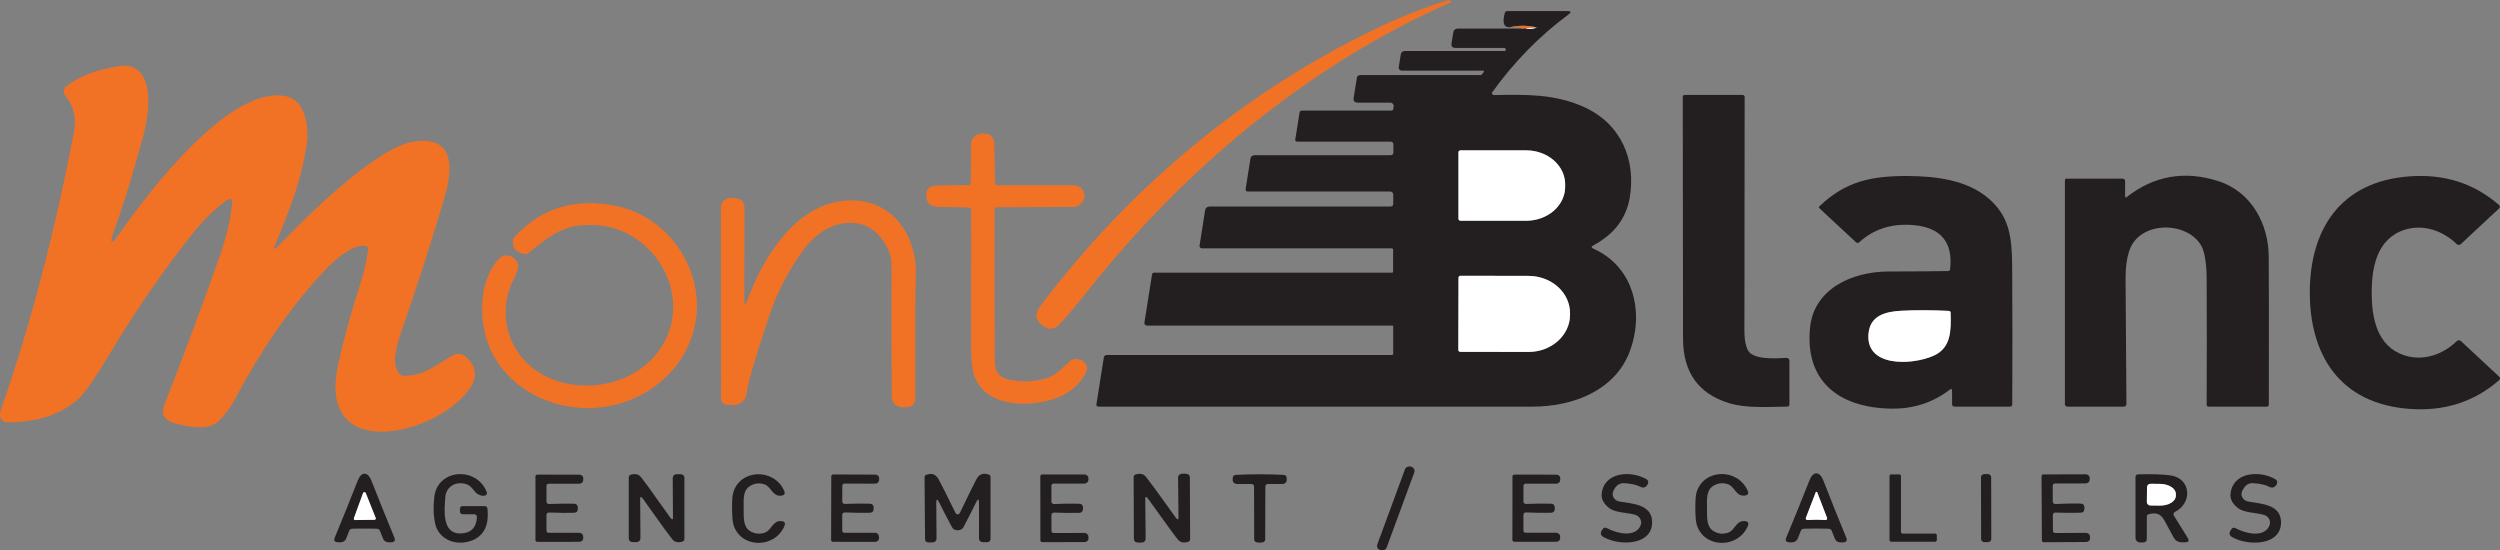 <svg width="218" height="48" viewBox="0 0 218 48" fill="none" xmlns="http://www.w3.org/2000/svg">
<rect x="0" y="0" width="218" height="48" fill="#808080" stroke="none"/>
<g id="Vector">
<path d="M206.811 25.517C206.811 27.678 207.25 30.209 209.668 30.987C211.324 31.521 213.04 30.907 214.238 29.738C214.261 29.716 214.288 29.699 214.317 29.687C214.347 29.675 214.379 29.669 214.411 29.668C214.443 29.668 214.475 29.674 214.505 29.685C214.534 29.696 214.561 29.713 214.584 29.734L217.937 32.855C217.957 32.873 217.973 32.895 217.984 32.92C217.995 32.944 218 32.97 218 32.997C218 33.023 217.994 33.049 217.982 33.074C217.971 33.098 217.954 33.12 217.933 33.138C215.78 35.032 213.184 35.872 210.145 35.658C203.975 35.218 201.418 30.893 201.415 25.521C201.411 20.148 203.96 15.82 210.13 15.376C213.169 15.158 215.766 15.994 217.922 17.886C217.943 17.904 217.959 17.926 217.971 17.95C217.982 17.974 217.988 18 217.989 18.027C217.989 18.053 217.984 18.079 217.973 18.104C217.962 18.128 217.946 18.151 217.926 18.169L214.576 21.293C214.554 21.314 214.527 21.331 214.497 21.342C214.468 21.354 214.436 21.359 214.404 21.359C214.371 21.358 214.34 21.352 214.31 21.34C214.28 21.328 214.253 21.311 214.231 21.29C213.033 20.12 211.317 19.509 209.661 20.044C207.246 20.829 206.811 23.356 206.811 25.517Z" fill="#231F21"/>
<path d="M126.467 0.226C113.899 5.773 103.178 14.891 94.936 25.252C93.769 26.718 92.929 27.721 92.416 28.261C91.941 28.756 91.441 28.797 90.918 28.383L90.82 28.303C90.267 27.867 90.227 27.337 90.7 26.711C98.267 16.647 108.285 8.088 120.091 2.45C122.161 1.461 124.239 0.645 126.324 0.003C126.355 -0.004 126.381 0.002 126.403 0.02L126.49 0.104C126.545 0.153 126.537 0.194 126.467 0.226Z" fill="#F27225"/>
<path d="M132.798 2.495C132.871 2.498 132.925 2.484 132.96 2.453C133.313 2.563 133.663 2.545 134.011 2.401C133.265 2.208 132.479 2.199 131.653 2.373C131.13 2.406 130.986 1.99 131.221 1.127C131.251 1.018 131.327 0.963 131.45 0.963H136.658C137.006 0.963 137.044 1.063 136.771 1.263C134.245 3.132 132.031 5.39 130.128 8.039C130.111 8.063 130.1 8.091 130.099 8.121C130.098 8.15 130.105 8.179 130.121 8.205C130.136 8.231 130.159 8.252 130.187 8.267C130.215 8.282 130.246 8.29 130.279 8.29C133.14 8.238 135.584 8.196 138.085 9.313C141.416 10.8 142.678 14.025 142.107 17.272C141.794 19.059 140.736 20.436 138.934 21.401C138.746 21.504 138.75 21.598 138.945 21.684C142.636 23.339 143.357 27.51 142.073 30.753C140.785 34.007 137.259 35.459 133.624 35.459C120.031 35.456 107.416 35.458 95.781 35.462C95.755 35.463 95.73 35.458 95.707 35.448C95.683 35.438 95.662 35.424 95.646 35.406C95.629 35.388 95.617 35.367 95.609 35.344C95.602 35.321 95.6 35.297 95.604 35.274L96.254 31.165C96.263 31.107 96.294 31.054 96.343 31.015C96.391 30.977 96.453 30.956 96.517 30.956H121.368C121.448 30.956 121.488 30.919 121.488 30.844V28.46C121.488 28.413 121.462 28.39 121.409 28.39H100.024C99.99 28.39 99.957 28.383 99.926 28.37C99.895 28.357 99.868 28.337 99.846 28.314C99.824 28.29 99.808 28.262 99.798 28.232C99.789 28.201 99.786 28.17 99.791 28.139L100.456 23.943C100.473 23.831 100.542 23.775 100.662 23.775H121.379C121.447 23.775 121.48 23.744 121.48 23.681V21.775C121.48 21.742 121.467 21.712 121.442 21.689C121.417 21.666 121.384 21.653 121.349 21.653H104.804C104.774 21.653 104.744 21.646 104.716 21.634C104.689 21.622 104.664 21.605 104.645 21.584C104.625 21.562 104.611 21.537 104.603 21.509C104.594 21.482 104.593 21.454 104.598 21.426L105.09 18.309C105.103 18.226 105.148 18.151 105.216 18.096C105.284 18.042 105.371 18.012 105.461 18.012H121.221C121.402 18.012 121.492 17.928 121.492 17.761V16.954C121.492 16.887 121.463 16.824 121.413 16.776C121.362 16.729 121.293 16.703 121.221 16.703H108.841C108.671 16.703 108.598 16.624 108.623 16.465L109.032 13.868C109.067 13.645 109.206 13.533 109.449 13.533H121.244C121.417 13.533 121.503 13.453 121.503 13.292V12.605C121.503 12.437 121.413 12.353 121.233 12.353H113.14C112.99 12.353 112.926 12.285 112.949 12.147L113.317 9.833C113.337 9.707 113.415 9.644 113.55 9.644H121.319C121.422 9.644 121.48 9.597 121.495 9.501L121.529 9.288C121.536 9.246 121.532 9.203 121.52 9.163C121.507 9.122 121.485 9.084 121.456 9.052C121.426 9.02 121.39 8.994 121.349 8.977C121.307 8.959 121.263 8.95 121.218 8.95H118.416C118.121 8.95 117.994 8.815 118.037 8.545L118.315 6.799C118.34 6.632 118.444 6.548 118.627 6.548H129.107C129.13 6.548 129.153 6.543 129.173 6.533C129.193 6.524 129.211 6.51 129.223 6.492L129.366 6.3C129.434 6.207 129.407 6.161 129.287 6.161H122.239C122.2 6.16 122.161 6.153 122.126 6.137C122.09 6.122 122.059 6.1 122.033 6.073C122.007 6.045 121.988 6.013 121.977 5.978C121.966 5.943 121.963 5.907 121.969 5.871L122.149 4.74C122.179 4.547 122.302 4.45 122.517 4.45H131.244C131.276 4.45 131.292 4.434 131.292 4.401V4.283C131.292 4.255 131.281 4.228 131.259 4.209C131.238 4.189 131.21 4.178 131.18 4.178H126.937C126.654 4.178 126.532 4.048 126.572 3.787L126.723 2.851C126.76 2.612 126.908 2.492 127.166 2.492L132.798 2.495ZM127.177 13.278V19.08C127.177 19.125 127.196 19.167 127.23 19.198C127.263 19.23 127.309 19.248 127.357 19.248H133.087C133.533 19.248 133.975 19.171 134.386 19.022C134.798 18.873 135.172 18.655 135.488 18.38C135.803 18.104 136.053 17.778 136.224 17.418C136.394 17.058 136.482 16.673 136.482 16.284V16.075C136.482 15.685 136.394 15.3 136.224 14.94C136.053 14.581 135.803 14.254 135.488 13.979C135.172 13.704 134.798 13.485 134.386 13.336C133.975 13.188 133.533 13.111 133.087 13.111H127.357C127.309 13.111 127.263 13.128 127.23 13.16C127.196 13.191 127.177 13.234 127.177 13.278ZM127.181 24.208L127.166 30.519C127.166 30.562 127.184 30.603 127.216 30.633C127.249 30.663 127.293 30.68 127.338 30.68L133.275 30.69C133.751 30.691 134.223 30.608 134.663 30.446C135.104 30.283 135.504 30.044 135.841 29.743C136.178 29.442 136.446 29.084 136.629 28.69C136.812 28.297 136.906 27.874 136.906 27.448V27.308C136.907 26.448 136.527 25.622 135.849 25.012C135.171 24.403 134.25 24.06 133.29 24.058L127.353 24.047C127.308 24.047 127.264 24.064 127.231 24.095C127.199 24.125 127.181 24.165 127.181 24.208Z" fill="#231F21"/>
<path d="M134.011 2.401L132.96 2.453C132.925 2.484 132.871 2.498 132.798 2.495C132.56 2.374 132.179 2.334 131.653 2.373C132.479 2.199 133.265 2.208 134.011 2.401Z" fill="#F27225"/>
<path d="M132.96 2.453C133.313 2.563 133.663 2.545 134.011 2.401L132.96 2.453Z" fill="white"/>
<path d="M23.984 21.363C23.806 21.787 23.883 21.83 24.213 21.492C26.785 18.874 29.523 16.134 32.673 13.966C34.047 13.02 35.61 12.119 37.344 12.311C39.853 12.594 39.237 15.61 38.771 17.188C37.692 20.867 36.416 24.833 34.941 29.085C34.599 30.076 34.066 31.856 34.881 32.635C34.969 32.719 35.075 32.762 35.2 32.764C36.815 32.795 37.795 32.003 39.406 31.026C39.922 30.711 40.421 30.834 40.904 31.392C41.568 32.162 41.579 33.002 40.938 33.912C38.073 37.986 27.6 40.482 29.478 31.846C29.968 29.593 30.642 27.14 31.498 24.487C31.776 23.626 31.976 22.713 32.099 21.747C32.103 21.71 32.1 21.673 32.089 21.637C32.078 21.601 32.06 21.568 32.035 21.538C32.011 21.509 31.98 21.485 31.945 21.467C31.91 21.449 31.872 21.437 31.832 21.433C30.563 21.304 28.862 22.969 27.991 23.922C25.197 26.982 22.69 30.622 20.469 34.841C20.079 35.581 19.592 36.223 19.009 36.768C18.164 37.553 16.369 37.222 15.216 36.901C14.302 36.647 14.012 36.1 14.345 35.26C15.922 31.266 17.519 26.984 19.136 22.414C19.742 20.703 20.116 19.1 20.259 17.603C20.263 17.558 20.253 17.514 20.23 17.474C20.207 17.434 20.172 17.401 20.13 17.38C20.087 17.358 20.039 17.348 19.991 17.351C19.942 17.354 19.896 17.37 19.857 17.398C18.776 18.182 17.816 19.096 16.977 20.141C14.343 23.425 11.889 26.97 9.613 30.778C8.292 32.989 7.348 34.338 6.782 34.827C5.22 36.179 3.166 36.842 0.62 36.817C0.489 36.816 0.361 36.776 0.256 36.703C0.152 36.63 0.075 36.528 0.038 36.412C-0.027 36.216 -0.008 35.974 0.094 35.686C2.663 28.332 4.783 20.261 6.455 11.474C6.683 10.277 6.432 9.237 5.701 8.353C5.596 8.225 5.548 8.065 5.568 7.906C5.588 7.746 5.673 7.6 5.806 7.498C6.689 6.823 7.783 6.334 9.088 6.031C10.466 5.71 11.607 5.365 12.418 6.583C13.301 7.906 12.869 10.479 12.471 11.938C11.557 15.275 10.725 17.974 9.974 20.033C9.486 21.369 9.657 21.447 10.488 20.267C12.888 16.853 20.161 7.18 25.08 8.426C26.676 8.828 26.939 11.243 26.766 12.437C26.316 15.617 25.272 18.281 23.984 21.363Z" fill="#F27225"/>
<path d="M152.396 30.505C152.813 31.389 154.788 31.266 155.76 31.207C155.796 31.205 155.832 31.209 155.865 31.22C155.899 31.231 155.93 31.248 155.956 31.271C155.982 31.294 156.003 31.321 156.017 31.352C156.031 31.382 156.038 31.415 156.038 31.448V35.288C156.038 35.332 156.02 35.375 155.987 35.406C155.954 35.438 155.909 35.455 155.862 35.455C154.022 35.487 152.216 35.602 150.751 35.148C148.093 34.324 146.762 32.451 146.76 29.528C146.745 17.378 146.737 10.353 146.737 8.454C146.737 8.338 146.801 8.28 146.929 8.28H151.93C152.065 8.28 152.133 8.341 152.133 8.465C152.133 12.423 152.127 18.9 152.114 27.894C152.114 28.781 152.043 29.751 152.396 30.505Z" fill="#231F21"/>
<path d="M84.452 18.096L81.808 18.036C81.167 18.022 80.823 17.735 80.775 17.174C80.773 17.163 80.772 17.151 80.772 17.139C80.739 16.513 81.028 16.194 81.639 16.183L84.478 16.134C84.525 16.133 84.57 16.12 84.603 16.097C84.635 16.074 84.654 16.043 84.654 16.012L84.677 12.51C84.678 12.286 84.78 12.071 84.96 11.91C85.14 11.749 85.384 11.655 85.642 11.648C85.66 11.648 85.672 11.648 85.68 11.648C86.343 11.636 86.681 11.923 86.694 12.507L86.776 16.001C86.777 16.042 86.795 16.081 86.827 16.11C86.859 16.139 86.901 16.155 86.945 16.155H93.622C93.846 16.155 94.062 16.23 94.231 16.366C94.4 16.502 94.51 16.69 94.542 16.895C94.564 17.039 94.574 17.121 94.572 17.139C94.444 17.74 94.099 18.041 93.535 18.043L86.851 18.075C86.818 18.075 86.787 18.087 86.764 18.108C86.74 18.13 86.727 18.159 86.727 18.19C86.715 23.559 86.72 28.011 86.742 31.546C86.75 32.442 87.194 32.97 88.075 33.13C89.32 33.359 90.457 33.281 91.489 32.897C92.161 32.645 92.807 31.916 93.265 31.518C93.357 31.439 93.467 31.379 93.587 31.343C93.707 31.307 93.835 31.296 93.963 31.309C94.09 31.323 94.214 31.361 94.327 31.421C94.439 31.482 94.538 31.564 94.617 31.661C94.84 31.933 94.837 32.264 94.609 32.652C93.991 33.718 93.042 34.445 91.763 34.834C89.315 35.574 85.856 35.382 84.959 32.743C84.773 32.194 84.681 31.39 84.681 30.331C84.681 23.733 84.682 19.729 84.685 18.319C84.685 18.172 84.607 18.098 84.452 18.096Z" fill="#F27225"/>
<path d="M127.177 13.278C127.177 13.234 127.196 13.191 127.23 13.16C127.263 13.128 127.309 13.111 127.357 13.111H133.087C133.533 13.111 133.975 13.188 134.386 13.336C134.798 13.485 135.172 13.704 135.488 13.979C135.803 14.254 136.053 14.581 136.224 14.94C136.394 15.3 136.482 15.685 136.482 16.075V16.284C136.482 16.673 136.394 17.058 136.224 17.418C136.053 17.778 135.803 18.104 135.488 18.38C135.172 18.655 134.798 18.873 134.386 19.022C133.975 19.171 133.533 19.248 133.087 19.248H127.357C127.309 19.248 127.263 19.23 127.23 19.198C127.196 19.167 127.177 19.125 127.177 19.08V13.278Z" fill="white"/>
<path d="M170.022 33.979C168.533 35.114 166.829 35.666 164.912 35.633C160.229 35.553 157.375 33.141 157.837 28.558C158.167 25.266 161.378 23.681 164.697 23.674C166.991 23.669 168.708 23.657 169.849 23.636C169.972 23.633 170.04 23.575 170.052 23.461C170.308 21.11 169.236 19.833 166.838 19.628C164.96 19.468 163.388 19.968 162.122 21.129C162.085 21.163 162.036 21.181 161.984 21.181C161.933 21.181 161.884 21.163 161.847 21.129L158.656 18.162C158.593 18.104 158.593 18.046 158.656 17.987C160.931 15.806 163.199 15.328 166.414 15.348C168.903 15.366 171.498 15.718 173.334 17.247C175.23 18.829 175.441 20.682 175.46 23.196C175.487 27.233 175.49 31.262 175.467 35.281C175.467 35.328 175.447 35.373 175.411 35.407C175.375 35.44 175.326 35.459 175.275 35.459H170.45C170.298 35.459 170.221 35.388 170.221 35.246V34.066C170.221 33.906 170.155 33.876 170.022 33.979ZM170.094 27.27C170.091 27.167 170.035 27.113 169.925 27.109C168.42 27.037 167.041 27.033 165.786 27.098C164.356 27.168 163.154 27.559 162.955 28.924C162.505 32.02 166.631 31.884 168.588 31.029C170.157 30.341 170.135 28.809 170.094 27.27Z" fill="#231F21"/>
<path d="M185.309 17.153C185.309 17.165 185.312 17.178 185.319 17.188C185.326 17.199 185.336 17.207 185.348 17.212C185.36 17.217 185.373 17.219 185.387 17.217C185.4 17.216 185.412 17.21 185.422 17.202C187.817 15.322 190.487 14.851 193.431 15.792C196.394 16.738 197.813 19.625 197.832 22.334C197.85 24.407 197.854 28.719 197.843 35.27C197.843 35.396 197.776 35.459 197.641 35.459H192.579C192.537 35.459 192.497 35.443 192.467 35.415C192.438 35.387 192.421 35.349 192.421 35.309C192.439 31.448 192.439 27.8 192.421 24.365C192.414 22.897 192.242 21.892 191.907 21.353C190.589 19.241 186.62 19.31 185.718 21.75C185.463 22.439 185.34 23.316 185.35 24.379C185.358 25.622 185.383 29.23 185.425 35.204C185.428 35.376 185.337 35.462 185.151 35.462H180.289C180.228 35.462 180.17 35.44 180.127 35.4C180.084 35.36 180.059 35.306 180.059 35.249V15.697C180.059 15.666 180.073 15.636 180.096 15.614C180.119 15.591 180.151 15.579 180.183 15.579H185.061C185.226 15.579 185.309 15.656 185.309 15.809V17.153Z" fill="#231F21"/>
<path d="M64.922 26.484C64.964 26.479 64.996 26.474 65.016 26.467C65.053 26.453 65.078 26.428 65.091 26.393C66.405 22.7 69.428 17.384 74.384 17.478C78.091 17.551 79.983 20.881 79.859 23.957C79.809 25.181 79.794 28.76 79.814 34.694C79.817 35.29 79.481 35.564 78.808 35.515C78.8 35.515 78.787 35.515 78.767 35.515C78.101 35.494 77.765 35.144 77.76 34.464C77.733 31.01 77.725 27.193 77.738 23.011C77.745 21.66 76.513 19.817 74.929 19.509C72.864 19.105 71.136 20.319 70.04 21.82C68.741 23.601 67.747 25.525 67.058 27.594C65.867 31.176 65.223 33.371 65.128 34.181C65.031 35.031 64.484 35.409 63.487 35.316C63.084 35.276 62.883 35.082 62.883 34.733L62.86 18.2C62.86 17.577 63.192 17.261 63.855 17.254H63.893C64.579 17.28 64.92 17.564 64.918 18.106L64.903 26.463C64.903 26.479 64.909 26.486 64.922 26.484Z" fill="#F27225"/>
<path d="M50.483 33.598C54.715 33.906 58.335 31.19 58.681 27.329C59 23.719 56.191 20.037 52.248 19.656C49.346 19.377 48.069 20.445 46.083 22.068C45.987 22.145 45.877 22.173 45.752 22.152C44.996 22.024 44.654 21.626 44.727 20.958C44.739 20.849 44.788 20.745 44.866 20.661C47.189 18.143 50.125 17.239 53.675 17.949C58.508 18.919 61.58 23.869 60.592 28.38C60.131 30.481 59.024 32.209 57.269 33.563C52.553 37.208 45.264 35.752 42.797 30.537C41.753 28.324 41.606 24.592 43.529 22.55C43.663 22.407 43.846 22.313 44.047 22.283C44.248 22.253 44.454 22.289 44.629 22.386C45.793 23.025 44.746 24.274 44.487 25.007C43.03 29.151 45.775 33.256 50.483 33.598Z" fill="#F27225"/>
<path d="M127.181 24.208C127.181 24.165 127.199 24.125 127.231 24.095C127.264 24.064 127.308 24.047 127.353 24.047L133.29 24.058C134.25 24.06 135.171 24.403 135.849 25.012C136.527 25.622 136.907 26.448 136.906 27.308V27.448C136.906 27.874 136.812 28.297 136.629 28.69C136.446 29.084 136.178 29.442 135.841 29.743C135.504 30.044 135.104 30.283 134.663 30.446C134.223 30.608 133.751 30.691 133.275 30.69L127.338 30.68C127.293 30.68 127.249 30.663 127.216 30.633C127.184 30.603 127.166 30.562 127.166 30.519L127.181 24.208Z" fill="white"/>
<path d="M170.094 27.27C170.135 28.809 170.157 30.341 168.588 31.029C166.631 31.884 162.505 32.02 162.955 28.924C163.154 27.559 164.356 27.168 165.786 27.098C167.041 27.033 168.42 27.037 169.925 27.109C170.035 27.113 170.091 27.167 170.094 27.27Z" fill="white"/>
<path d="M123.064 40.7L123.043 40.693C122.823 40.623 122.584 40.732 122.509 40.936L120.101 47.475C120.025 47.68 120.142 47.902 120.362 47.972L120.384 47.979C120.603 48.049 120.842 47.94 120.918 47.736L123.326 41.196C123.401 40.992 123.284 40.77 123.064 40.7Z" fill="#231F21"/>
<path d="M31.783 41.306C32.029 41.306 32.234 41.517 32.399 41.938C33.08 43.676 33.743 45.322 34.389 46.874C34.499 47.139 34.404 47.276 34.104 47.286L33.976 47.293C33.681 47.302 33.484 47.183 33.387 46.937L33.12 46.259C33.08 46.162 32.976 46.108 32.808 46.099C32.688 46.094 32.349 46.092 31.791 46.092C31.233 46.092 30.893 46.094 30.773 46.099C30.605 46.108 30.502 46.162 30.461 46.259L30.195 46.937C30.097 47.183 29.901 47.302 29.605 47.293L29.478 47.286C29.177 47.276 29.082 47.139 29.192 46.874C29.838 45.322 30.502 43.676 31.182 41.938C31.348 41.517 31.548 41.306 31.783 41.306ZM30.856 45.198C30.85 45.215 30.848 45.233 30.851 45.251C30.855 45.269 30.862 45.286 30.873 45.3C30.885 45.315 30.899 45.327 30.917 45.335C30.934 45.344 30.953 45.348 30.972 45.348L32.651 45.327C32.67 45.327 32.689 45.322 32.706 45.313C32.723 45.304 32.738 45.292 32.749 45.277C32.76 45.262 32.767 45.245 32.769 45.227C32.772 45.209 32.77 45.191 32.763 45.174L31.892 42.989C31.883 42.966 31.867 42.947 31.846 42.934C31.825 42.921 31.8 42.914 31.774 42.914C31.749 42.915 31.724 42.923 31.704 42.936C31.683 42.95 31.668 42.97 31.659 42.992L30.856 45.198Z" fill="#231F21"/>
<path d="M56.815 44.549C56.306 43.83 56.043 43.461 56.026 43.442C55.891 43.298 55.823 43.306 55.823 43.467L55.846 46.898C55.848 47.15 55.711 47.275 55.433 47.275H55.215C54.957 47.275 54.828 47.155 54.828 46.916V41.638C54.828 41.505 54.897 41.421 55.035 41.386C55.405 41.288 55.684 41.354 55.872 41.582C56.14 41.907 56.746 42.738 57.689 44.074C58.2 44.793 58.464 45.162 58.482 45.181C58.617 45.325 58.684 45.317 58.684 45.156L58.662 41.725C58.66 41.474 58.797 41.348 59.075 41.348H59.293C59.551 41.348 59.68 41.468 59.68 41.707V46.986C59.68 47.118 59.611 47.202 59.473 47.237C59.103 47.335 58.823 47.268 58.636 47.038C58.37 46.714 57.763 45.885 56.815 44.549Z" fill="#231F21"/>
<path d="M83.509 44.856C83.594 44.856 83.667 44.793 83.727 44.668C84.368 43.334 84.837 42.381 85.135 41.809C85.383 41.337 85.713 41.222 86.202 41.376C86.317 41.413 86.374 41.487 86.374 41.599V46.982C86.374 47.182 86.265 47.282 86.048 47.282H85.77C85.502 47.282 85.368 47.159 85.368 46.912V43.858C85.368 43.478 85.283 43.462 85.113 43.809C84.747 44.558 84.382 45.277 84.016 45.966C83.964 46.062 83.898 46.129 83.821 46.169C83.726 46.218 83.624 46.242 83.517 46.242C83.407 46.242 83.304 46.219 83.209 46.172C83.131 46.133 83.066 46.065 83.014 45.97C82.641 45.283 82.269 44.566 81.898 43.819C81.726 43.475 81.641 43.492 81.643 43.872L81.665 46.926C81.668 47.173 81.535 47.296 81.267 47.296L80.99 47.3C80.772 47.3 80.663 47.2 80.663 46.999L80.622 41.617C80.619 41.505 80.675 41.431 80.791 41.393C81.279 41.236 81.609 41.351 81.861 41.819C82.164 42.389 82.641 43.34 83.291 44.671C83.352 44.797 83.424 44.858 83.509 44.856Z" fill="#231F21"/>
<path d="M100.876 44.549C100.358 43.825 100.09 43.454 100.073 43.435C99.933 43.291 99.864 43.3 99.866 43.463L99.9 46.93C99.905 47.186 99.767 47.314 99.487 47.314H99.266C99.005 47.316 98.875 47.196 98.875 46.954L98.852 41.617C98.852 41.482 98.921 41.397 99.059 41.362C99.434 41.262 99.717 41.327 99.908 41.557C100.178 41.885 100.795 42.723 101.759 44.071C102.275 44.794 102.541 45.166 102.559 45.184C102.699 45.331 102.768 45.323 102.765 45.16L102.728 41.69C102.725 41.436 102.864 41.308 103.144 41.306H103.366C103.626 41.306 103.757 41.427 103.757 41.669L103.779 47.006C103.779 47.139 103.71 47.224 103.573 47.261C103.197 47.361 102.914 47.295 102.724 47.062C102.454 46.736 101.838 45.899 100.876 44.549Z" fill="#231F21"/>
<path d="M109.847 41.355C110.628 41.359 111.312 41.377 111.898 41.407C112.1 41.416 112.202 41.517 112.202 41.707V41.861C112.202 41.952 112.163 42.039 112.094 42.103C112.025 42.167 111.931 42.203 111.834 42.203H110.568C110.538 42.203 110.508 42.209 110.481 42.219C110.453 42.23 110.428 42.246 110.406 42.266C110.385 42.285 110.368 42.309 110.357 42.334C110.345 42.36 110.339 42.388 110.339 42.416L110.324 47.062C110.324 47.111 110.305 47.159 110.267 47.2C110.23 47.24 110.178 47.272 110.118 47.289C110.058 47.306 109.967 47.314 109.847 47.314C109.725 47.314 109.633 47.306 109.573 47.289C109.513 47.272 109.461 47.24 109.423 47.2C109.386 47.159 109.366 47.111 109.367 47.062L109.352 42.416C109.352 42.388 109.346 42.36 109.334 42.334C109.323 42.309 109.306 42.285 109.285 42.266C109.263 42.246 109.238 42.23 109.21 42.219C109.182 42.209 109.153 42.203 109.123 42.203H107.857C107.759 42.203 107.666 42.167 107.597 42.103C107.528 42.039 107.489 41.952 107.489 41.861V41.707C107.489 41.517 107.592 41.416 107.797 41.407C108.383 41.377 109.066 41.359 109.847 41.355Z" fill="#231F21"/>
<path d="M148.851 44.346C148.855 45.174 148.799 45.935 149.426 46.315C149.814 46.553 150.233 46.598 150.684 46.451C151.288 46.252 151.371 45.394 152.111 45.436C152.428 45.452 152.529 45.597 152.411 45.872C151.574 47.841 148.622 47.851 147.961 45.774C147.881 45.525 147.839 45.05 147.833 44.35C147.828 43.652 147.865 43.177 147.942 42.926C148.577 40.842 151.528 40.817 152.392 42.779C152.512 43.051 152.413 43.198 152.095 43.219C151.356 43.268 151.262 42.409 150.657 42.217C150.204 42.075 149.785 42.125 149.399 42.367C148.776 42.755 148.844 43.516 148.851 44.346Z" fill="#231F21"/>
<path d="M158.381 46.088C157.818 46.088 157.477 46.092 157.356 46.099C157.189 46.106 157.083 46.159 157.041 46.259L156.774 46.94C156.674 47.187 156.475 47.306 156.177 47.296L156.05 47.289C155.747 47.28 155.652 47.141 155.764 46.874C156.418 45.312 157.088 43.656 157.777 41.906C157.942 41.485 158.144 41.275 158.381 41.275C158.629 41.275 158.836 41.486 159.001 41.91C159.682 43.662 160.347 45.32 160.995 46.884C161.105 47.15 161.009 47.287 160.706 47.296L160.578 47.303C160.28 47.312 160.083 47.193 159.985 46.944L159.718 46.263C159.678 46.165 159.573 46.112 159.403 46.102C159.285 46.095 158.945 46.091 158.381 46.088ZM158.393 45.317C158.555 45.317 158.815 45.327 159.17 45.348C159.194 45.35 159.219 45.346 159.241 45.337C159.264 45.328 159.283 45.314 159.298 45.296C159.313 45.278 159.323 45.256 159.327 45.234C159.331 45.211 159.328 45.188 159.32 45.167L158.457 42.915C158.452 42.906 158.438 42.899 158.415 42.894C158.41 42.892 158.404 42.891 158.396 42.891C158.391 42.891 158.385 42.892 158.378 42.894C158.355 42.899 158.341 42.906 158.336 42.915L157.469 45.163C157.461 45.184 157.459 45.207 157.462 45.229C157.466 45.252 157.475 45.273 157.49 45.291C157.504 45.309 157.523 45.323 157.545 45.332C157.567 45.342 157.591 45.346 157.615 45.345C157.973 45.326 158.233 45.317 158.393 45.317Z" fill="#231F21"/>
<path d="M168.892 46.675V47.09C168.892 47.109 168.888 47.129 168.88 47.146C168.872 47.164 168.86 47.18 168.846 47.194C168.831 47.208 168.814 47.218 168.795 47.226C168.775 47.233 168.755 47.237 168.734 47.237H164.923C164.902 47.237 164.882 47.233 164.862 47.226C164.843 47.218 164.826 47.208 164.811 47.194C164.797 47.18 164.785 47.164 164.777 47.146C164.769 47.129 164.765 47.109 164.765 47.09V41.512C164.765 41.473 164.782 41.436 164.811 41.408C164.841 41.381 164.881 41.365 164.923 41.365H165.606C165.648 41.365 165.688 41.381 165.718 41.408C165.747 41.436 165.764 41.473 165.764 41.512V46.382C165.764 46.42 165.781 46.458 165.81 46.485C165.84 46.513 165.88 46.528 165.922 46.528H168.734C168.755 46.528 168.775 46.532 168.795 46.539C168.814 46.547 168.831 46.557 168.846 46.571C168.86 46.585 168.872 46.601 168.88 46.619C168.888 46.636 168.892 46.656 168.892 46.675Z" fill="#231F21"/>
<path d="M173.336 41.341L173.036 41.341C172.874 41.341 172.743 41.464 172.743 41.614L172.753 47.004C172.754 47.154 172.885 47.276 173.047 47.276L173.347 47.275C173.509 47.275 173.64 47.153 173.64 47.002L173.63 41.612C173.629 41.462 173.498 41.34 173.336 41.341Z" fill="#231F21"/>
<path d="M178.039 44.325C178.034 43.497 178.028 42.565 178.02 41.529C178.02 41.508 178.024 41.488 178.032 41.468C178.04 41.449 178.053 41.431 178.069 41.416C178.084 41.401 178.103 41.389 178.124 41.381C178.145 41.373 178.167 41.369 178.189 41.369L181.873 41.358C181.921 41.358 181.968 41.367 182.011 41.384C182.055 41.402 182.094 41.427 182.127 41.459C182.16 41.49 182.185 41.528 182.201 41.569C182.218 41.61 182.225 41.653 182.222 41.697C182.222 41.743 182.222 41.779 182.222 41.805C182.224 41.85 182.217 41.895 182.199 41.938C182.182 41.98 182.156 42.019 182.122 42.051C182.089 42.084 182.048 42.11 182.003 42.127C181.959 42.145 181.911 42.154 181.862 42.154L179.211 42.161C179.068 42.163 178.997 42.231 178.997 42.364L179.001 43.715C179.003 43.88 179.092 43.958 179.267 43.949C180.006 43.911 180.713 43.898 181.389 43.91C181.519 43.912 181.613 43.944 181.67 44.004C181.733 44.069 181.764 44.172 181.764 44.312C181.764 44.449 181.734 44.55 181.674 44.615C181.619 44.676 181.525 44.707 181.393 44.709C180.717 44.728 180.009 44.723 179.271 44.696C179.096 44.686 179.008 44.764 179.008 44.929L179.019 46.28C179.019 46.413 179.091 46.479 179.233 46.479L181.884 46.465C181.933 46.465 181.981 46.474 182.026 46.491C182.071 46.508 182.112 46.534 182.146 46.566C182.18 46.598 182.207 46.636 182.224 46.679C182.242 46.721 182.25 46.766 182.249 46.811C182.249 46.834 182.25 46.869 182.252 46.916C182.256 46.959 182.25 47.004 182.234 47.045C182.218 47.087 182.194 47.125 182.161 47.157C182.129 47.19 182.09 47.216 182.046 47.234C182.002 47.251 181.955 47.261 181.907 47.261L178.223 47.282C178.2 47.283 178.178 47.279 178.157 47.271C178.135 47.263 178.116 47.251 178.1 47.236C178.084 47.221 178.071 47.203 178.063 47.184C178.054 47.164 178.05 47.143 178.051 47.122C178.046 46.088 178.042 45.156 178.039 44.325Z" fill="#231F21"/>
<path d="M189.564 44.964L190.769 46.905C190.929 47.161 190.849 47.289 190.529 47.289H190.27C189.937 47.289 189.696 47.151 189.549 46.874C189.196 46.213 188.923 45.712 188.73 45.373C188.399 44.786 188.005 44.681 187.397 44.828C187.267 44.861 187.202 44.939 187.202 45.062V46.978C187.202 47.195 187.085 47.303 186.852 47.303H186.631C186.521 47.303 186.416 47.262 186.339 47.19C186.261 47.117 186.218 47.018 186.218 46.916V41.561C186.218 41.509 186.239 41.46 186.277 41.422C186.314 41.385 186.366 41.364 186.421 41.362C187.625 41.329 188.566 41.358 189.244 41.449C191.054 41.693 191.22 43.844 189.661 44.636C189.632 44.651 189.605 44.672 189.584 44.697C189.563 44.721 189.548 44.75 189.539 44.78C189.53 44.811 189.527 44.843 189.532 44.874C189.536 44.906 189.547 44.937 189.564 44.964ZM187.22 42.472L187.205 43.784C187.205 43.822 187.212 43.86 187.228 43.896C187.243 43.931 187.265 43.963 187.294 43.99C187.323 44.017 187.357 44.039 187.394 44.054C187.432 44.069 187.472 44.077 187.513 44.078L188.343 44.088C188.525 44.09 188.705 44.07 188.873 44.028C189.042 43.986 189.195 43.923 189.325 43.844C189.454 43.765 189.557 43.67 189.628 43.565C189.698 43.46 189.735 43.347 189.736 43.233V43.079C189.739 42.849 189.596 42.627 189.339 42.461C189.082 42.295 188.732 42.2 188.366 42.196L187.536 42.186C187.495 42.185 187.454 42.192 187.416 42.206C187.378 42.221 187.344 42.241 187.314 42.268C187.285 42.295 187.262 42.326 187.246 42.361C187.229 42.396 187.221 42.434 187.22 42.472Z" fill="#231F21"/>
<path d="M197.892 45.834C197.931 45.744 197.949 45.648 197.946 45.551C197.943 45.454 197.919 45.359 197.875 45.271C197.831 45.184 197.768 45.105 197.691 45.041C197.613 44.977 197.522 44.928 197.423 44.898C196.773 44.699 195.688 44.727 195.155 44.308C194.669 43.926 194.451 43.508 194.501 43.051C194.704 41.17 196.991 40.988 198.392 41.774C198.557 41.867 198.61 41.998 198.549 42.168C198.527 42.236 198.497 42.291 198.459 42.336C198.294 42.531 198.095 42.567 197.862 42.444C197.572 42.286 197.12 42.182 196.507 42.133C196.119 42.103 195.819 42.275 195.609 42.65L195.534 42.786C195.483 42.876 195.456 42.977 195.456 43.079C195.455 43.181 195.481 43.283 195.531 43.375C195.581 43.467 195.654 43.548 195.744 43.611C195.833 43.673 195.938 43.716 196.049 43.736C197.198 43.934 198.824 43.987 198.902 45.443C199.011 47.589 196.067 47.645 194.652 46.839C194.404 46.699 194.354 46.51 194.501 46.27L194.562 46.172C194.662 46.011 194.789 45.974 194.945 46.06C195.816 46.532 197.434 46.916 197.892 45.834Z" fill="#231F21"/>
<path d="M41.588 45.083C41.59 45.052 41.585 45.021 41.573 44.992C41.562 44.963 41.544 44.936 41.521 44.913C41.497 44.891 41.469 44.873 41.438 44.861C41.407 44.848 41.374 44.842 41.34 44.842H40.39C40.202 44.842 40.108 44.755 40.108 44.58V44.367C40.108 44.214 40.191 44.137 40.356 44.137H42.256C42.406 44.137 42.489 44.207 42.504 44.346C42.659 45.771 42.222 46.693 41.193 47.115C39.849 47.663 38.283 47.094 37.956 45.697C37.794 45.002 37.766 44.208 37.874 43.317C38.167 40.866 41.573 40.66 42.448 42.912C42.493 43.028 42.459 43.12 42.346 43.188C42.203 43.271 41.998 43.25 41.73 43.125C41.314 42.933 41.212 42.378 40.634 42.21C39.748 41.948 38.91 42.423 38.835 43.327C38.741 44.486 38.527 46.556 40.164 46.518C41.066 46.494 41.54 46.016 41.588 45.083Z" fill="#231F21"/>
<path d="M46.695 44.319C46.695 43.495 46.693 42.57 46.691 41.543C46.691 41.502 46.709 41.462 46.74 41.432C46.772 41.403 46.815 41.386 46.86 41.386L50.517 41.393C50.565 41.393 50.611 41.402 50.655 41.419C50.698 41.437 50.737 41.462 50.77 41.494C50.802 41.525 50.827 41.563 50.843 41.604C50.859 41.645 50.866 41.688 50.863 41.732C50.86 41.778 50.859 41.813 50.859 41.837C50.861 41.882 50.853 41.926 50.836 41.969C50.819 42.011 50.792 42.049 50.759 42.081C50.725 42.114 50.684 42.139 50.64 42.157C50.595 42.174 50.547 42.183 50.498 42.182L47.87 42.179C47.727 42.179 47.656 42.245 47.656 42.378L47.652 43.718C47.652 43.881 47.74 43.958 47.915 43.949C48.646 43.918 49.347 43.91 50.018 43.924C50.151 43.926 50.244 43.958 50.299 44.018C50.359 44.084 50.389 44.185 50.389 44.322C50.389 44.459 50.359 44.559 50.299 44.622C50.242 44.683 50.148 44.714 50.018 44.717C49.347 44.73 48.646 44.722 47.915 44.692C47.74 44.683 47.652 44.76 47.652 44.922V46.263C47.655 46.395 47.727 46.462 47.87 46.462L50.498 46.458C50.547 46.458 50.594 46.467 50.639 46.485C50.683 46.502 50.723 46.528 50.756 46.56C50.789 46.593 50.815 46.631 50.833 46.673C50.849 46.715 50.857 46.759 50.855 46.804C50.855 46.827 50.856 46.862 50.859 46.909C50.862 46.952 50.855 46.996 50.839 47.037C50.823 47.078 50.798 47.115 50.766 47.147C50.734 47.179 50.694 47.204 50.651 47.221C50.608 47.239 50.561 47.247 50.514 47.247L46.86 47.251C46.815 47.251 46.772 47.234 46.74 47.205C46.709 47.175 46.691 47.135 46.691 47.094C46.691 46.067 46.692 45.142 46.695 44.319Z" fill="#231F21"/>
<path d="M63.836 44.36C63.829 43.665 63.864 43.191 63.942 42.94C64.569 40.863 67.513 40.835 68.376 42.786C68.496 43.058 68.399 43.205 68.083 43.226C67.344 43.278 67.25 42.423 66.645 42.231C66.195 42.091 65.777 42.143 65.391 42.385C64.772 42.772 64.843 43.526 64.847 44.353C64.854 45.181 64.798 45.938 65.421 46.319C65.812 46.554 66.231 46.598 66.679 46.451C67.28 46.252 67.362 45.397 68.098 45.439C68.416 45.453 68.516 45.597 68.399 45.872C67.569 47.837 64.625 47.851 63.964 45.781C63.884 45.532 63.841 45.059 63.836 44.36Z" fill="#231F21"/>
<path d="M72.481 44.308C72.483 43.484 72.486 42.558 72.488 41.529C72.488 41.488 72.506 41.448 72.538 41.418C72.569 41.389 72.612 41.372 72.657 41.372L76.318 41.386C76.365 41.386 76.412 41.395 76.455 41.412C76.498 41.429 76.537 41.455 76.57 41.486C76.602 41.518 76.627 41.556 76.643 41.597C76.659 41.638 76.666 41.681 76.664 41.725C76.659 41.774 76.656 41.81 76.656 41.833C76.658 41.877 76.65 41.922 76.632 41.963C76.615 42.005 76.589 42.042 76.556 42.074C76.523 42.106 76.483 42.132 76.439 42.149C76.395 42.166 76.347 42.175 76.299 42.175L73.667 42.168C73.522 42.168 73.449 42.234 73.449 42.367L73.446 43.708C73.446 43.873 73.533 43.951 73.709 43.941C74.439 43.911 75.142 43.904 75.815 43.921C75.945 43.923 76.038 43.954 76.093 44.015C76.156 44.08 76.186 44.181 76.183 44.319C76.183 44.456 76.153 44.557 76.093 44.622C76.035 44.68 75.942 44.711 75.811 44.713C75.141 44.727 74.438 44.718 73.705 44.685C73.529 44.676 73.442 44.752 73.442 44.915V46.256C73.442 46.391 73.513 46.458 73.656 46.458H76.288C76.337 46.458 76.385 46.467 76.429 46.485C76.474 46.503 76.514 46.529 76.547 46.562C76.581 46.594 76.607 46.633 76.623 46.675C76.64 46.717 76.647 46.762 76.645 46.807C76.645 46.831 76.646 46.866 76.649 46.912C76.651 46.956 76.644 46.999 76.628 47.04C76.612 47.081 76.587 47.119 76.554 47.151C76.522 47.182 76.483 47.208 76.44 47.225C76.397 47.242 76.35 47.251 76.303 47.251L72.642 47.247C72.62 47.247 72.597 47.243 72.576 47.235C72.556 47.227 72.537 47.215 72.521 47.2C72.505 47.185 72.493 47.167 72.485 47.148C72.477 47.128 72.473 47.108 72.473 47.087C72.478 46.06 72.481 45.134 72.481 44.308Z" fill="#231F21"/>
<path d="M90.719 44.325C90.716 43.497 90.715 42.566 90.715 41.533C90.715 41.512 90.719 41.492 90.727 41.472C90.735 41.453 90.747 41.436 90.762 41.421C90.777 41.406 90.796 41.394 90.816 41.386C90.836 41.377 90.858 41.373 90.88 41.372L94.56 41.376C94.608 41.376 94.655 41.385 94.698 41.402C94.742 41.419 94.781 41.444 94.814 41.476C94.847 41.508 94.872 41.545 94.889 41.586C94.905 41.627 94.912 41.671 94.91 41.714C94.907 41.761 94.906 41.796 94.906 41.819C94.908 41.864 94.9 41.909 94.883 41.952C94.866 41.994 94.839 42.032 94.806 42.065C94.772 42.098 94.732 42.124 94.687 42.141C94.642 42.159 94.594 42.168 94.545 42.168H91.898C91.755 42.168 91.684 42.234 91.684 42.367V43.718C91.684 43.883 91.772 43.961 91.947 43.952C92.683 43.917 93.389 43.908 94.065 43.924C94.197 43.926 94.291 43.957 94.346 44.015C94.409 44.08 94.44 44.182 94.44 44.322C94.44 44.459 94.409 44.56 94.346 44.626C94.291 44.686 94.199 44.718 94.069 44.72C93.393 44.736 92.687 44.728 91.951 44.696C91.773 44.688 91.684 44.767 91.684 44.929L91.688 46.28C91.688 46.413 91.76 46.479 91.906 46.479L94.553 46.472C94.602 46.472 94.65 46.481 94.694 46.499C94.739 46.517 94.78 46.543 94.813 46.575C94.847 46.608 94.873 46.647 94.89 46.689C94.908 46.731 94.915 46.776 94.913 46.821C94.913 46.845 94.915 46.88 94.917 46.926C94.92 46.97 94.913 47.014 94.897 47.055C94.881 47.097 94.856 47.135 94.823 47.167C94.79 47.199 94.751 47.224 94.707 47.242C94.663 47.259 94.616 47.268 94.568 47.268L90.888 47.275C90.843 47.275 90.8 47.259 90.768 47.229C90.737 47.2 90.719 47.16 90.719 47.118C90.719 46.085 90.719 45.154 90.719 44.325Z" fill="#231F21"/>
<path d="M135.581 44.319C135.581 44.456 135.549 44.556 135.487 44.619C135.432 44.679 135.339 44.711 135.209 44.713C134.538 44.727 133.837 44.718 133.106 44.685C132.931 44.676 132.843 44.752 132.843 44.915V46.256C132.843 46.389 132.915 46.455 133.057 46.455H135.686C135.734 46.455 135.782 46.464 135.826 46.481C135.87 46.499 135.91 46.525 135.944 46.557C135.977 46.589 136.003 46.627 136.02 46.669C136.037 46.711 136.045 46.756 136.043 46.8C136.043 46.824 136.044 46.859 136.046 46.905C136.049 46.949 136.043 46.992 136.027 47.033C136.011 47.074 135.986 47.112 135.953 47.143C135.921 47.175 135.882 47.2 135.839 47.218C135.795 47.235 135.748 47.244 135.701 47.244H132.047C132.002 47.244 131.959 47.227 131.928 47.198C131.896 47.168 131.878 47.128 131.878 47.087C131.881 46.06 131.883 45.135 131.886 44.312C131.886 43.49 131.886 42.566 131.886 41.54C131.886 41.498 131.904 41.458 131.935 41.429C131.967 41.399 132.01 41.383 132.055 41.383L135.708 41.39C135.756 41.39 135.803 41.399 135.847 41.416C135.891 41.434 135.93 41.459 135.962 41.491C135.995 41.523 136.02 41.561 136.036 41.603C136.051 41.644 136.057 41.688 136.054 41.732C136.051 41.778 136.05 41.813 136.05 41.837C136.052 41.881 136.043 41.925 136.026 41.967C136.009 42.008 135.983 42.046 135.95 42.078C135.916 42.11 135.877 42.135 135.833 42.152C135.788 42.17 135.741 42.179 135.693 42.179L133.065 42.175C132.922 42.173 132.85 42.238 132.847 42.371L132.843 43.711C132.843 43.874 132.931 43.952 133.106 43.945C133.837 43.912 134.538 43.904 135.209 43.921C135.339 43.923 135.433 43.954 135.491 44.015C135.551 44.08 135.581 44.181 135.581 44.319Z" fill="#231F21"/>
<path d="M143.057 45.823C143.095 45.734 143.114 45.638 143.111 45.542C143.108 45.446 143.083 45.351 143.039 45.264C142.995 45.176 142.933 45.098 142.855 45.034C142.777 44.97 142.686 44.921 142.588 44.891C141.938 44.692 140.857 44.723 140.323 44.304C139.838 43.925 139.619 43.509 139.666 43.055C139.865 41.177 142.148 40.992 143.545 41.77C143.71 41.863 143.763 41.995 143.703 42.165C143.68 42.232 143.65 42.288 143.613 42.332C143.45 42.528 143.252 42.564 143.02 42.441C142.729 42.282 142.279 42.18 141.668 42.133C141.28 42.103 140.981 42.275 140.77 42.65L140.699 42.786C140.648 42.877 140.622 42.977 140.622 43.079C140.621 43.181 140.647 43.282 140.697 43.374C140.747 43.466 140.82 43.547 140.91 43.609C140.999 43.671 141.103 43.713 141.213 43.732C142.359 43.928 143.981 43.976 144.063 45.429C144.176 47.572 141.24 47.635 139.828 46.832C139.58 46.692 139.529 46.503 139.674 46.263L139.734 46.165C139.834 46.005 139.962 45.967 140.117 46.053C140.988 46.521 142.603 46.902 143.057 45.823Z" fill="#231F21"/>
<path d="M187.22 42.472C187.221 42.434 187.229 42.396 187.246 42.361C187.262 42.326 187.285 42.295 187.314 42.268C187.344 42.241 187.378 42.221 187.416 42.206C187.454 42.192 187.495 42.185 187.536 42.186L188.366 42.196C188.732 42.2 189.082 42.295 189.339 42.461C189.596 42.627 189.739 42.849 189.736 43.079V43.233C189.735 43.347 189.698 43.46 189.628 43.565C189.557 43.67 189.454 43.765 189.325 43.844C189.195 43.923 189.042 43.986 188.873 44.028C188.705 44.07 188.525 44.09 188.343 44.088L187.513 44.078C187.472 44.077 187.432 44.069 187.394 44.054C187.357 44.039 187.323 44.017 187.294 43.99C187.265 43.963 187.243 43.931 187.228 43.896C187.212 43.86 187.205 43.822 187.205 43.784L187.22 42.472Z" fill="white"/>
<path d="M30.856 45.198L31.659 42.992C31.668 42.97 31.683 42.95 31.704 42.936C31.724 42.923 31.749 42.915 31.774 42.914C31.8 42.914 31.825 42.921 31.846 42.934C31.867 42.947 31.883 42.966 31.892 42.989L32.763 45.174C32.77 45.191 32.772 45.209 32.769 45.227C32.767 45.245 32.76 45.262 32.749 45.277C32.738 45.292 32.723 45.304 32.706 45.313C32.689 45.322 32.67 45.327 32.651 45.327L30.972 45.348C30.953 45.348 30.934 45.344 30.917 45.335C30.899 45.327 30.885 45.315 30.873 45.3C30.862 45.286 30.855 45.269 30.851 45.251C30.848 45.233 30.85 45.215 30.856 45.198Z" fill="white"/>
<path d="M158.396 42.891C158.404 42.891 158.41 42.892 158.415 42.894C158.438 42.899 158.452 42.906 158.457 42.915L159.32 45.167C159.328 45.188 159.331 45.211 159.327 45.234C159.323 45.256 159.313 45.278 159.298 45.296C159.283 45.314 159.264 45.328 159.241 45.337C159.219 45.346 159.194 45.35 159.17 45.348C158.815 45.327 158.555 45.317 158.393 45.317C158.233 45.317 157.973 45.326 157.615 45.345C157.591 45.346 157.567 45.342 157.545 45.332C157.523 45.323 157.504 45.309 157.49 45.291C157.475 45.273 157.466 45.252 157.462 45.229C157.459 45.207 157.461 45.184 157.469 45.163L158.336 42.915C158.341 42.906 158.355 42.899 158.378 42.894C158.385 42.892 158.391 42.891 158.396 42.891Z" fill="white"/>
</g>
</svg>
